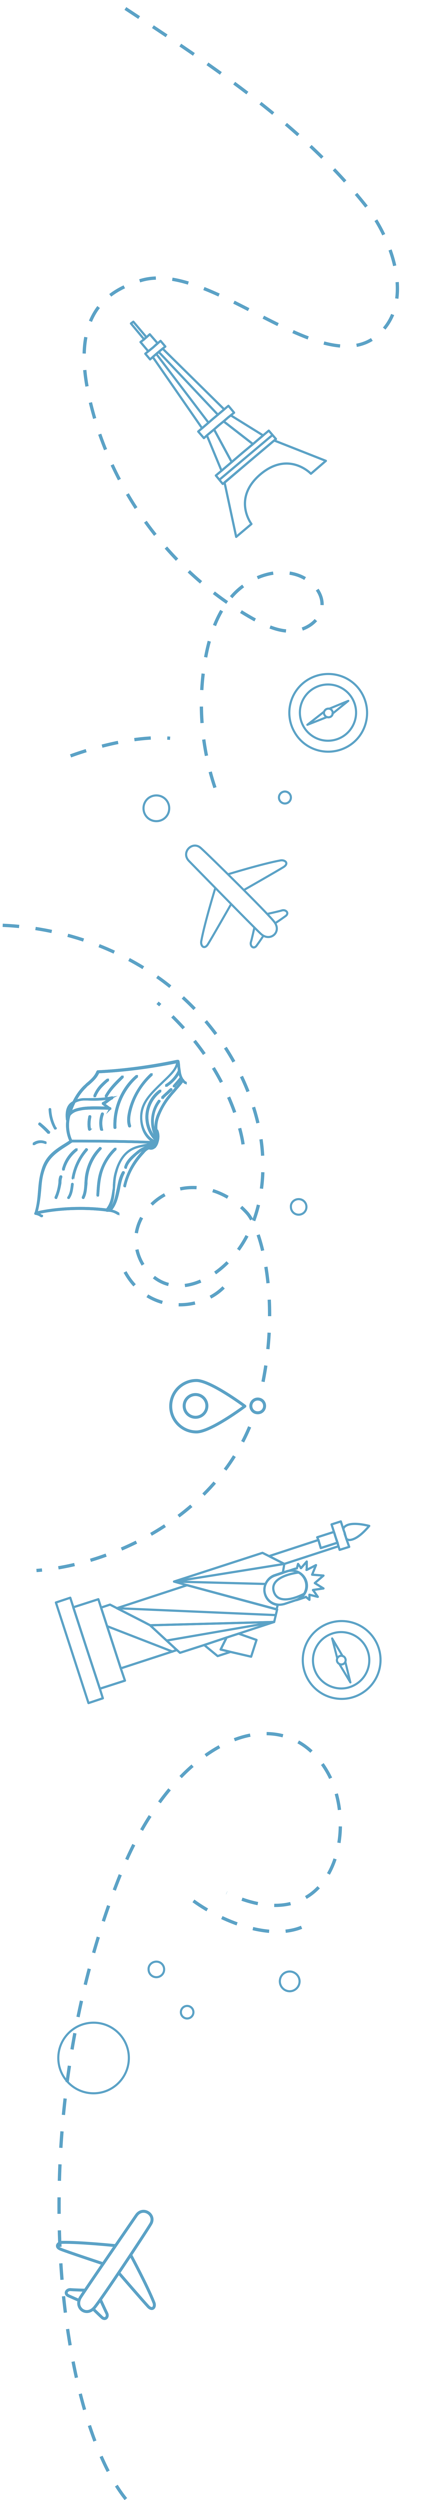 <?xml version="1.0" encoding="utf-8"?>
<svg version="1.1" id="Layer_1" xmlns="http://www.w3.org/2000/svg" xmlns:xlink="http://www.w3.org/1999/xlink" x="0px" y="0px"
	 viewBox="0 0 145.5 835.4" style="enable-background:new 0 0 145.5 835.4;" xml:space="preserve">
<style type="text/css">
	.st0{fill:#002147;}
	.st1{fill:#FFFFFF;}
	.st2{fill:url(#SVGID_1_);}
	.st3{fill:url(#SVGID_00000179623526323645960450000002347076835851248060_);}
	.st4{fill:url(#SVGID_00000178901752579616661640000015149337957446487997_);}
	.st5{fill:url(#SVGID_00000038370939758808448590000017622691726722004398_);}
	.st6{fill:url(#SVGID_00000016773958280828134570000005314897375375553975_);}
	.st7{fill:url(#SVGID_00000093165552617762254040000017812467793680682371_);}
	.st8{fill:url(#SVGID_00000175322505914789272390000011215328318917192583_);}
	.st9{fill:url(#SVGID_00000018206853153087921030000001124783366685641090_);}
	.st10{fill:url(#SVGID_00000096779470738903810250000018265860724011560379_);}
	.st11{fill:url(#SVGID_00000026878219085229547500000009950024558366154171_);}
	.st12{fill:url(#SVGID_00000083046971023723911820000002317188831002907059_);}
	.st13{fill:url(#SVGID_00000085248666851913709450000013830866010869457024_);}
	.st14{fill:url(#SVGID_00000142149983113728338580000010749292485711172522_);}
	.st15{fill:url(#SVGID_00000089553988416680966250000016872089295901678238_);}
	.st16{fill:url(#SVGID_00000129889030445860825540000005473606021799916445_);}
	.st17{fill:url(#SVGID_00000021103370414960328710000017127732335275020161_);}
	.st18{fill:url(#SVGID_00000147912100286665899350000005019279968927267986_);}
	.st19{fill:url(#SVGID_00000031910514895891308990000014248277979324551862_);}
	.st20{fill:url(#SVGID_00000136391919502721261610000008046554616070092930_);}
	.st21{fill:url(#SVGID_00000049904286779345484480000010674247614371167888_);}
	.st22{fill:url(#SVGID_00000073700468424766987710000017687569086530487177_);}
	.st23{fill:url(#SVGID_00000140695480981196907350000001084259983181196942_);}
	.st24{fill:url(#SVGID_00000114780823751358250990000014979444399975505032_);}
	.st25{fill:url(#SVGID_00000156562353488894628900000007237781250069046955_);}
	.st26{fill:url(#SVGID_00000143591860447189583230000008860181556748160947_);}
	.st27{fill:url(#SVGID_00000169516071497553151840000017716830799078944956_);}
	.st28{fill:url(#SVGID_00000081615975403731916300000007994200877170464922_);}
	.st29{fill:url(#SVGID_00000059298233787381357290000001333854877168927374_);}
	.st30{fill:url(#SVGID_00000105410972317763866680000008589909835960014742_);}
	.st31{fill:url(#SVGID_00000088106499406403575960000006832889032561061558_);}
	.st32{fill:url(#SVGID_00000126294572715373910680000006845261686551565715_);}
	.st33{fill:url(#SVGID_00000146457117869517375110000008122455406969578157_);}
	.st34{fill:url(#SVGID_00000003064644262357375490000005146605317335671687_);}
	.st35{fill:url(#SVGID_00000025410673155210912390000000099108929004299654_);}
	.st36{fill:url(#SVGID_00000013194717073669725140000007351759014897309118_);}
	.st37{fill:url(#SVGID_00000004512703874976280970000010266029356845642893_);}
	.st38{fill:url(#SVGID_00000113345111225790322990000000985914844654414229_);}
	.st39{fill:url(#SVGID_00000125568761993175255240000015720868454740801199_);}
	.st40{fill:url(#SVGID_00000157993386240897772500000016090263171374591399_);}
	.st41{fill:url(#SVGID_00000119797313184134847170000006680162192749508765_);}
	.st42{fill:url(#SVGID_00000031904716358975128000000004588140951606740149_);}
	.st43{fill:url(#SVGID_00000025412485675914523760000010729284905875120549_);}
	.st44{fill:url(#SVGID_00000004536110729727684550000006639872141051962249_);}
	.st45{fill:url(#SVGID_00000064326711687247163660000003334723386713044146_);}
	.st46{fill:url(#SVGID_00000089561229839662287610000013610538871680359296_);}
	.st47{fill:url(#SVGID_00000157275375422832024680000007694189897982142342_);}
	.st48{fill:url(#SVGID_00000013162353859440159430000012489843890412900272_);}
	.st49{fill:url(#SVGID_00000067235011246287021500000011082214281921975734_);}
	.st50{fill:url(#SVGID_00000141416749411282467880000017716207512424120460_);}
	.st51{fill:url(#SVGID_00000099635907889289267410000013079249971839279285_);}
	.st52{fill:url(#SVGID_00000121277023415486328570000010663245319621194658_);}
	.st53{fill:url(#SVGID_00000080184821010151256480000017052132703828195457_);}
	.st54{fill:url(#SVGID_00000168795295132652556760000009052148965733066175_);}
	.st55{fill:url(#SVGID_00000007386599462942490540000013836452652964346544_);}
	.st56{fill:url(#SVGID_00000176041694523513366650000013978971973407529095_);}
	.st57{fill:url(#SVGID_00000054252220092734603010000002343311813261685650_);}
	.st58{fill:url(#SVGID_00000054975022663331840500000011976302504821459899_);}
	.st59{fill:#01356F;}
	.st60{fill:none;stroke:#5BA2C6;stroke-width:1.103;stroke-miterlimit:10;stroke-dasharray:5.517;}
	.st61{fill:none;stroke:#5BA2C6;stroke-width:0.708;stroke-miterlimit:10;}
	.st62{fill:none;stroke:#5BA2C6;stroke-width:0.992;stroke-miterlimit:10;}
	.st63{fill:none;stroke:#5BA2C6;stroke-width:0.708;stroke-linecap:round;stroke-linejoin:round;stroke-miterlimit:10;}
	.st64{fill:none;stroke:#5BA2C6;stroke-linecap:round;stroke-linejoin:round;stroke-miterlimit:10;}
	.st65{fill:none;stroke:#5BA2C6;stroke-miterlimit:10;}
	.st66{fill:none;stroke:#5BA2C6;stroke-width:0.75;stroke-linecap:round;stroke-linejoin:round;stroke-miterlimit:10;}
</style>
<g>
	<path class="st60" d="M83.5,476.8c-13,30.9-46.7,46.2-71.3,48"/>
	<path class="st60" d="M0.9,309.2c19.2,0.8,38.2,7.2,53.6,18.6c15.4,11.5,27,28.2,31.6,46.8c4.5,18,1.1,39.7-13.9,50.6
		c-4.5,3.2-10.1,5.4-15.5,4.1c-7.5-1.7-12.5-10.2-11-17.8c1.5-7.6,8.5-13.5,16.2-14.5c7.7-1,15.5,2.5,20.7,8.3
		c5,5.5,11,29.1,5.2,57.3"/>
	<path class="st60" d="M71.9,263.2c-4.5-13.4-5.7-27.9-3.4-41.9c1.3-8.1,3.9-16.3,9.3-22.3c5.5-6.1,14.5-9.5,22.1-6.7
		c4.6,1.7,8.6,6.2,7.7,11c-0.8,4.5-5.6,7.5-10.2,7.6c-4.6,0.1-8.9-2-12.9-4.2c-28.1-15.9-48.7-44.4-55.1-76c-2-10-2.3-21.4,4.4-29.1
		c3.4-4,8.4-6.4,13.4-7.9c23.2-6.9,60.3,33.9,78.9,18.5c13-10.8,4.9-32.4-3.4-43c-22.5-28.5-54-48.7-84.3-68.7"/>
	<path class="st60" d="M42.1,835.1c-23.3-29-35-126.8-1.6-209.3c18.9-46.7,54.8-58.9,69.1-33.5c10.7,18.9,1.8,57.1-33.8,40.2"/>
	<g>
		<path class="st61" d="M63.2,287.7c0,0,21.7,22.2,24.1,24.4c3.1,2.8,7.1-0.7,4.4-4.1c-2.5-3.2-21.7-22.1-24.5-24.6
			C64.4,280.8,60.4,284.8,63.2,287.7z"/>
		<path class="st61" d="M77.2,302.3c0,0-6.5,11.4-7.7,13.3c-1.2,1.8-2.4,0.5-2.2-1c1.1-6.1,4.7-17.8,4.7-17.8"/>
		<path class="st61" d="M81.6,297.4c0,0,11.4-6.5,13.3-7.7c1.8-1.2,0.5-2.4-1-2.2c-6.1,1.1-17.8,4.7-17.8,4.7"/>
		<path class="st61" d="M85.1,309.9c0,0-0.9,4.1-1.2,5c-0.3,1.3,1,2.5,2,1c1.3-1.8,2.2-3.2,2.2-3.2"/>
		<path class="st61" d="M89.4,305.4c0,0,4.1-0.9,5-1.2c1.3-0.3,2.5,1,1,2c-1.8,1.3-3.2,2.2-3.2,2.2"/>
	</g>
	<g>
		<path class="st62" d="M45.6,740.3c0,0-17,24.7-18.7,27.4c-2.1,3.5,2,6.6,4.7,3.4c2.5-3,16.9-24.7,18.8-27.9
			C52.3,740.1,47.8,737.1,45.6,740.3z"/>
		<path class="st62" d="M34.3,756.4c0,0-12.1-4-14-4.8c-2-0.8-0.9-2.2,0.5-2.3c6-0.1,17.8,1.1,17.8,1.1"/>
		<path class="st62" d="M39.8,759.6c0,0,8.3,9.6,9.8,11.2c1.5,1.5,2.4,0,1.9-1.3c-2.2-5.6-7.8-16-7.8-16"/>
		<path class="st62" d="M28.6,765.3c0,0-4-0.1-5-0.2c-1.3-0.1-2.2,1.4-0.6,2.1c2,0.9,3.4,1.5,3.4,1.5"/>
		<path class="st62" d="M33.6,768.5c0,0,1.7,3.7,2.1,4.5c0.6,1.2-0.5,2.5-1.7,1.3c-1.6-1.5-2.7-2.6-2.7-2.6"/>
	</g>
	<g>
		<path class="st63" d="M103.2,227c6.2-3.6,14.2-1.6,17.8,4.6c3.6,6.2,1.6,14.2-4.6,17.8c-6.2,3.6-14.2,1.6-17.8-4.6
			C94.9,238.6,97,230.6,103.2,227z"/>
		
			<ellipse transform="matrix(0.531 -0.847 0.847 0.531 -150.356 204.641)" class="st63" cx="109.8" cy="238.2" rx="9.4" ry="9.4"/>
		<path class="st63" d="M109.1,237c0.7-0.4,1.6-0.2,2,0.5c0.4,0.7,0.2,1.6-0.5,2s-1.6,0.2-2-0.5C108.1,238.3,108.4,237.4,109.1,237z
			"/>
		<polyline class="st63" points="108.3,237.9 102.8,242.2 109.4,239.6 		"/>
		<polyline class="st63" points="110.2,236.8 116.5,234.2 111.2,238.5 		"/>
	</g>
	<g>
		
			<ellipse transform="matrix(0.219 -0.976 0.976 0.219 -452.12 544.678)" class="st63" cx="114.2" cy="554.7" rx="13" ry="13"/>
		<path class="st63" d="M105.4,558.4c-2-4.8,0.3-10.3,5.1-12.3c4.8-2,10.3,0.3,12.3,5.1c2,4.8-0.3,10.3-5.1,12.3
			C113,565.5,107.4,563.2,105.4,558.4z"/>
		<path class="st63" d="M112.8,555.3c-0.3-0.7,0-1.6,0.8-1.9c0.7-0.3,1.6,0,1.9,0.8c0.3,0.7,0,1.6-0.8,1.9
			C114,556.4,113.1,556,112.8,555.3z"/>
		<polyline class="st63" points="113.6,556.2 117.2,562.2 115.5,555.3 		"/>
		<polyline class="st63" points="112.8,554.1 111.1,547.5 114.6,553.4 		"/>
	</g>
	<g>
		<g>
			<path class="st64" d="M65.7,461.3c4.7,0,16.2,8.6,16.2,8.6s-11.4,8.6-16.2,8.6c-4.7,0-8.6-3.8-8.6-8.6S61,461.3,65.7,461.3z"/>
			<path class="st64" d="M65.4,466c2.1,0,3.8,1.7,3.8,3.8s-1.7,3.8-3.8,3.8c-2.1,0-3.8-1.7-3.8-3.8S63.3,466,65.4,466z"/>
		</g>
		<path class="st65" d="M86.2,467.5c1.3,0,2.3,1,2.3,2.3c0,1.3-1,2.3-2.3,2.3s-2.3-1-2.3-2.3C83.9,468.6,84.9,467.5,86.2,467.5z"/>
	</g>
	<path class="st60" d="M81.3,382.4c0,0-3-25.5-28.6-47.3"/>
	<path class="st60" d="M74.8,430.2c-8.5,8.5-26.4,8.7-33.6-6.4"/>
	<path class="st60" d="M23.6,252.6c0,0,18.8-7.2,33.3-5.9"/>
	<path class="st60" d="M64.7,635.2c10,7.3,28.1,14.5,39.1,7.3"/>
	<g>
		<path class="st61" d="M95.3,264.5c1.1,0,2,0.9,2,2s-0.9,2-2,2c-1.1,0-2-0.9-2-2S94.2,264.5,95.3,264.5z"/>
		<path class="st61" d="M52.3,265.8c2.4,0,4.3,1.9,4.3,4.3c0,2.4-1.9,4.3-4.3,4.3c-2.4,0-4.3-1.9-4.3-4.3
			C48,267.7,49.9,265.8,52.3,265.8z"/>
		<path class="st61" d="M52.3,655.5c1.5,0,2.6,1.2,2.6,2.6c0,1.5-1.2,2.6-2.6,2.6c-1.5,0-2.6-1.2-2.6-2.6
			C49.6,656.7,50.8,655.5,52.3,655.5z"/>
		<circle class="st61" cx="31.3" cy="687.7" r="11.8"/>
		<circle class="st61" cx="62.6" cy="672.4" r="2.1"/>
		<path class="st61" d="M96.9,658.8c1.8,0,3.3,1.5,3.3,3.3c0,1.8-1.5,3.3-3.3,3.3c-1.8,0-3.3-1.5-3.3-3.3
			C93.6,660.2,95.1,658.8,96.9,658.8z"/>
		<path class="st61" d="M99.9,400.7c1.5,0,2.6,1.2,2.6,2.6c0,1.5-1.2,2.6-2.6,2.6c-1.5,0-2.6-1.2-2.6-2.6
			C97.2,401.9,98.4,400.7,99.9,400.7z"/>
	</g>
	<g>
		<g>
			<g>
				<path class="st66" d="M103.5,532.9L103.5,532.9L103.5,532.9C103.5,532.9,103.5,532.9,103.5,532.9z"/>
				<path class="st66" d="M100.6,524L100.6,524L100.6,524C100.6,524,100.6,524,100.6,524z"/>
				<polygon class="st66" points="104.7,531.4 104.7,531.4 104.7,531.4 				"/>
				<polygon class="st66" points="115.3,512.3 115.4,512.7 115.3,512.5 				"/>
				<polygon class="st66" points="102.5,524.6 102.5,524.6 102.5,524.6 				"/>
				<path class="st66" d="M115.3,512.5l0,0.1l0.5,1.4c0.1,0.4,0.6,0.6,1.2,0.6c1.2-0.1,3.3-0.9,6.5-4.7l0,0c0,0,0,0,0,0c0,0,0,0,0,0
					l0,0c-4.9-1.2-7.1-0.6-8,0.1c-0.5,0.3-0.7,0.8-0.6,1.2l0.4,1.1L115.3,512.5z"/>
				<polygon class="st66" points="33.8,537.2 33.8,537.2 32.9,534.4 24.5,537.1 29,550.9 33.4,564.3 41.8,561.6 40.4,557.5 
					40.4,557.5 				"/>
				<polygon class="st66" points="23.5,533.9 18.7,535.5 29.6,569.1 34.4,567.5 33.4,564.3 29,550.9 				"/>
				<polygon class="st66" points="48.3,542.1 36.8,536.2 33.8,537.2 33.8,537.2 40.4,557.5 40.4,557.5 59.1,551.4 58.1,550.4 
					50.2,543.1 				"/>
				<polygon class="st66" points="91.7,542 92.7,537.8 62.6,529.7 39.1,537.4 48.3,542.1 50.2,543.1 				"/>
				<path class="st66" d="M92.9,536.3c-1.9-0.2-3.6-1.5-4.2-3.4c-0.9-2.7,0.6-5.5,3.2-6.4l2.7-0.9l0.5-3L90,520l0,0l-2.2-1.1
					l-29.6,9.6l4.3,1.2l30,8.1L92.9,536.3z"/>
				<polygon class="st66" points="75.8,547.2 79.8,545.9 79.8,545.9 91.7,542 50.2,543.1 58.1,550.4 60.2,552.3 68.3,549.7 
					68.3,549.7 				"/>
				<polygon class="st66" points="112,512.8 112,512.8 112.1,513.2 				"/>
				<polygon class="st66" points="95.1,522.6 113.2,516.7 112.9,515.5 107.3,517.3 106.5,514.6 90,520 90,520 				"/>
				<polygon class="st66" points="110.9,509.4 113.6,517.9 116.8,516.9 115.8,514.1 115.4,512.7 115.3,512.3 114.9,511.2 114,508.4 
									"/>
				<polygon class="st66" points="112.9,515.5 112.9,515.5 112.1,513.2 112,512.8 111.7,511.9 106.1,513.7 106.5,514.6 107.3,517.3 
									"/>
				<polygon class="st66" points="75.8,547.2 68.3,549.7 68.3,549.7 72.8,553.4 77.1,552 73.8,551.2 				"/>
				<polygon class="st66" points="85.8,548 79.8,545.9 79.8,545.9 75.8,547.2 73.8,551.2 77.1,552 84,553.6 				"/>
				<path class="st66" d="M88.7,532.8c0.6,1.9,2.3,3.2,4.2,3.4c0.7,0.1,1.4,0,2.2-0.2l3.9-1.3l0,0c2.7-0.9,4.1-3.7,3.2-6.4
					c-0.9-2.7-3.7-4.1-6.4-3.2l-1.2,0.4l-0.1,0l-2.7,0.9C89.3,527.3,87.8,530.2,88.7,532.8z"/>
			</g>
			<path class="st66" d="M102.3,533.6l1.2,1l0-1.7l0,0l2.8,0.7l-1.6-2.3l0,0c0,0,0,0,0,0l0,0l3.5-0.5l-2.9-1.8l2.9-2.5l-3.8-0.3
				l1.3-3.2l-3.1,1.6l0,0c0,0,0,0,0,0l0,0l0-2.8l-1.9,2.2l0,0c0,0,0,0,0,0l0,0l-1-1.4l-0.4,1.5c-0.2,0-0.4,0.1-0.6,0.1l-3.9,1.3l0,0
				l1.2-0.4c2.7-0.9,5.5,0.6,6.4,3.2c0.9,2.7-0.6,5.5-3.2,6.4l2.7-0.9C102,533.8,102.1,533.7,102.3,533.6z M105.3,529L105.3,529
				L105.3,529L105.3,529z"/>
			<path class="st66" d="M99.7,525.5c0,0-9.8,1.1-8.1,6.4c1.7,5.3,10.1,0.7,10.1,0.7"/>
		</g>
		<line class="st66" x1="57.7" y1="551.9" x2="35.8" y2="543.4"/>
		<line class="st66" x1="92.2" y1="539.7" x2="39.1" y2="537.4"/>
		<line class="st66" x1="91.7" y1="542" x2="55.8" y2="548.2"/>
		<polyline class="st66" points="88.8,529.3 58.3,528.5 95.1,522.6 		"/>
	</g>
	<g>
		<g>
			<path class="st61" d="M52.5,381.2c0,0-0.1,0-0.2,0c-2.3-2.2-3.5-5.4-3.3-8.6c0.2-3.2,1.8-6.2,4.4-8.1c0.1,0,0.1,0,0.2,0
				c0,0.1,0,0.1,0,0.2c-2.5,1.9-4.1,4.8-4.3,7.9c-0.2,3.1,1,6.2,3.2,8.4C52.6,381,52.6,381.1,52.5,381.2
				C52.5,381.2,52.5,381.2,52.5,381.2z"/>
		</g>
		<g>
			<path class="st61" d="M56.2,362.5c-0.1,0.1-0.3,0.2-0.4,0.3c-0.1,0-0.1,0-0.2,0c0-0.1,0-0.1,0-0.2c1.8-1.1,3.3-2.8,4.2-4.7
				c0-0.1,0.1-0.1,0.2-0.1c0.1,0,0.1,0.1,0.1,0.2C59.2,359.8,57.8,361.4,56.2,362.5z"/>
		</g>
		<g>
			<path class="st61" d="M52.7,380.5C52.7,380.5,52.7,380.5,52.7,380.5c-0.1,0-0.1,0-0.2,0c-2.4-3.8-2.1-9,0.6-12.6
				c0-0.1,0.1-0.1,0.2,0c0.1,0,0.1,0.1,0,0.2c-2.7,3.5-2.9,8.6-0.6,12.3C52.7,380.4,52.7,380.5,52.7,380.5z"/>
		</g>
		<g>
			<path class="st61" d="M58.4,363c0,0-0.1,0-0.2,0c-0.1,0-0.1-0.1,0-0.2c0.7-0.8,1.5-1.7,2.2-2.6c0-0.1,0.1-0.1,0.2,0
				c0.1,0,0.1,0.1,0,0.2C59.9,361.2,59.2,362.1,58.4,363C58.4,362.9,58.4,362.9,58.4,363z"/>
		</g>
		<g>
			<path class="st61" d="M52.8,379.8C52.8,379.8,52.8,379.8,52.8,379.8c-0.1,0-0.2,0-0.2-0.1c-0.9-2-0.8-4.6,0.2-7.1
				c1-2.3,2.3-4.6,3.8-6.4c0.6-0.7,1.2-1.4,1.7-2c0.9-0.9,1.7-1.9,2.7-3.3c0-0.1,0.1-0.1,0.2,0c0.1,0,0.1,0.1,0,0.2
				c-1,1.4-1.9,2.3-2.7,3.3c-0.5,0.6-1.1,1.2-1.7,2c-1.5,1.8-2.8,4-3.7,6.3c-1,2.4-1.1,5-0.2,6.9C52.9,379.7,52.9,379.8,52.8,379.8z
				"/>
		</g>
		<g>
			<path class="st61" d="M54.5,366.8c-0.1,0-0.1,0-0.2,0c0-0.1,0-0.1,0-0.2c0.5-0.5,1-0.9,1.4-1.3c0.5-0.4,0.9-0.9,1.4-1.3
				c0.1-0.1,0.1,0,0.2,0s0,0.1,0,0.2c-0.5,0.5-1,0.9-1.4,1.3C55.5,365.8,55,366.3,54.5,366.8C54.5,366.7,54.5,366.7,54.5,366.8z"/>
		</g>
		<g>
			<path class="st61" d="M42.1,390.2c0,0-0.1,0-0.1,0c-0.1,0-0.1-0.1-0.1-0.2c0.5-1.8,1.9-3.2,3.6-4.6c0.7-0.6,1.3-1.1,2.1-1.5
				c1.3-0.7,2.7-1,4.1-1.2c0.1,0,0.1,0,0.1,0.1c0,0.1,0,0.1-0.1,0.1c-1.4,0.2-2.8,0.5-4,1.2c-0.8,0.4-1.4,1-2.1,1.5
				C44,387.1,42.6,388.4,42.1,390.2C42.1,390.2,42.1,390.2,42.1,390.2z"/>
		</g>
		<g>
			<path class="st61" d="M37,404.4c0,0-0.1,0-0.2,0c-0.1,0-0.1-0.1,0-0.2c1.4-1.6,2-3.8,2.4-6c0.1-0.3,0.1-0.6,0.2-0.9
				c0.4-1.9,0.7-3.8,1.7-5.5c0-0.1,0.1-0.1,0.2-0.1c0.1,0,0.1,0.1,0.1,0.2c-0.9,1.7-1.3,3.6-1.6,5.4c-0.1,0.3-0.1,0.6-0.2,0.9
				C39.1,400.5,38.5,402.7,37,404.4C37.1,404.4,37.1,404.4,37,404.4z"/>
		</g>
		<g>
			<path class="st61" d="M41.8,396.4c0,0-0.1,0-0.1,0c-0.1,0-0.1-0.1-0.1-0.2c0.9-4,3-7.9,6.1-11.3c0.4-0.4,0.8-0.9,1.4-1.2
				c0.6-0.4,1.3-0.5,1.9-0.3c0.1,0,0.1,0.1,0.1,0.2c0,0.1-0.1,0.1-0.2,0.1c-0.5-0.1-1.1-0.1-1.7,0.3c-0.5,0.3-0.9,0.7-1.3,1.2
				C44.8,388.5,42.7,392.3,41.8,396.4C41.8,396.4,41.8,396.4,41.8,396.4z"/>
		</g>
		<g>
			<path class="st61" d="M51.5,383.5c-0.4,0.3-0.9,0.4-1.4,0.3c-0.1,0-0.1-0.1-0.1-0.2c0-0.1,0.1-0.1,0.2-0.1c0.4,0.1,1,0,1.4-0.4
				c0.4-0.4,0.6-0.9,0.7-1.4c0.3-1,0.6-2.5,0-3.8c0-0.1,0-0.1,0.1-0.2c0.1,0,0.1,0,0.2,0.1c0.6,1.4,0.4,3,0,4
				c-0.1,0.5-0.4,1-0.8,1.5C51.7,383.4,51.6,383.4,51.5,383.5z"/>
		</g>
		<g>
			<path class="st61" d="M35.8,404.5C35.8,404.5,35.8,404.5,35.8,404.5c-7.9-1-16.9-0.6-23.8,1c0,0-0.1,0-0.1,0c0,0,0-0.1,0-0.1
				c0.9-3.1,1-5.4,1.2-7.7c0.2-2.4,0.4-4.7,1.4-7.6c1.4-3.9,4.3-5.8,7.7-7.9c0.5-0.3,0.9-0.6,1.4-0.9c-1.2-2.5-1.5-5.6-0.8-8.3
				c1.2-4.3,3.1-7.7,5.5-10c0.4-0.3,0.7-0.7,1.1-1c1.3-1.1,2.5-2.2,3.2-3.9c0,0,0.1-0.1,0.1-0.1c8.5-0.4,17.4-1.6,26.6-3.5
				c0,0,0.1,0,0.1,0c0,0,0,0.1,0,0.1c-0.1,2.2-1.7,3.8-3.4,5.5l-2.8,2.7c-1.9,1.9-4.1,4-5.2,6.6c-1,2.3-1,5-0.2,7.4
				c0.8,2.3,2.4,4.1,4.4,4.8c0.1,0,0.1,0.1,0.1,0.1c0,0.1,0,0.1-0.1,0.1c-1.1,0.4-2.3,0.6-3.5,0.9c-1.6,0.3-3.3,0.6-4.7,1.4
				c-2.4,1.3-4.2,3.9-5.1,7.4c-0.6,2-0.6,3.3-0.7,4.4c0,0.5-0.1,1.1-0.1,1.6c0,0.2-0.1,0.4-0.1,0.6C37.9,400,37.6,402.5,35.8,404.5
				C35.8,404.5,35.8,404.5,35.8,404.5z M12.2,405.2c6.8-1.6,15.8-2,23.5-1c1.6-1.9,1.9-4.2,2.2-6.1c0-0.2,0.1-0.4,0.1-0.6
				c0.1-0.5,0.1-1,0.1-1.6c0.1-1.1,0.1-2.4,0.7-4.4c1-3.5,2.8-6.2,5.3-7.5c1.5-0.8,3.2-1.1,4.8-1.4c1-0.2,2.1-0.4,3.1-0.7
				c-1.9-0.8-3.5-2.6-4.2-4.8c-0.8-2.4-0.8-5.2,0.2-7.6c1.1-2.7,3.3-4.8,5.2-6.7l2.8-2.7c1.6-1.6,3.1-3.2,3.3-5.2
				c-9.1,1.9-18,3-26.4,3.4c-0.7,1.7-2,2.8-3.2,3.9c-0.4,0.3-0.8,0.6-1.1,1c-2.4,2.3-4.3,5.6-5.5,9.9c-0.7,2.7-0.4,5.7,0.8,8.2
				c0,0.1,0,0.1,0,0.2c-0.5,0.3-1,0.7-1.5,1c-3.3,2.1-6.2,4-7.6,7.8c-1.1,2.9-1.2,5.2-1.4,7.6C13.2,399.9,13,402.1,12.2,405.2z"/>
		</g>
		<g>
			<path class="st61" d="M14,406.4c0,0-0.1,0-0.2,0c-0.5-0.4-1.2-0.7-1.9-0.8c-0.1,0-0.1-0.1-0.1-0.1c0-0.1,0.1-0.1,0.1-0.1
				c0.7,0.1,1.4,0.4,2,0.9C14.1,406.2,14.1,406.3,14,406.4C14.1,406.3,14.1,406.3,14,406.4z"/>
		</g>
		<g>
			<path class="st61" d="M39.5,405.6c0,0-0.1,0-0.1,0c-1.1-0.7-2.3-1.1-3.6-1c-0.1,0-0.1-0.1-0.1-0.1c0-0.1,0.1-0.1,0.1-0.1
				c1.3,0,2.7,0.3,3.8,1.1C39.6,405.4,39.6,405.5,39.5,405.6C39.5,405.5,39.5,405.5,39.5,405.6z"/>
		</g>
		<g>
			<path class="st61" d="M62.1,361.9c0,0-0.1,0-0.1,0c-1.2-0.8-1.8-2.3-2-3.3c-0.2-0.7-0.2-1.4-0.3-2.1c-0.1-0.6-0.1-1.2-0.2-1.8
				c0-0.1,0-0.1,0.1-0.1c0.1,0,0.1,0,0.1,0.1c0.1,0.6,0.2,1.2,0.2,1.8c0.1,0.7,0.2,1.4,0.3,2.1c0.2,1,0.7,2.4,1.9,3.2
				C62.1,361.7,62.2,361.8,62.1,361.9C62.1,361.9,62.1,361.9,62.1,361.9z"/>
		</g>
		<g>
			<path class="st61" d="M52.2,381.9C52.2,381.9,52.1,381.9,52.2,381.9c-9-0.4-17.9-0.5-28.4-0.5c-0.1,0-0.1-0.1-0.1-0.1
				c0-0.1,0.1-0.1,0.1-0.1c10.5,0,19.4,0.1,28.4,0.5C52.2,381.6,52.3,381.7,52.2,381.9C52.2,381.8,52.2,381.8,52.2,381.9z"/>
		</g>
		<g>
			<path class="st61" d="M43.4,376.4C43.4,376.4,43.4,376.4,43.4,376.4c-0.1,0-0.2,0-0.2-0.1c-0.6-1.8-0.2-3.8,0.1-5.1
				c1.1-4.6,3.7-8.9,7.2-12.2c0.1,0,0.1,0,0.2,0c0,0.1,0,0.1,0,0.2c-3.5,3.2-6,7.4-7.1,12c-0.3,1.3-0.7,3.2-0.1,5
				C43.5,376.3,43.5,376.4,43.4,376.4z"/>
		</g>
		<g>
			<path class="st61" d="M38.5,376.9C38.5,376.9,38.5,376.9,38.5,376.9c-0.1,0-0.2,0-0.2-0.1c-0.3-6.4,2.4-13,7.3-17.2
				c0,0,0.1,0,0.2,0c0,0.1,0,0.1,0,0.2c-4.8,4.2-7.5,10.7-7.2,17C38.6,376.9,38.5,376.9,38.5,376.9z"/>
		</g>
		<g>
			<path class="st61" d="M34,377.5C34,377.5,34,377.5,34,377.5c-0.1,0-0.2,0-0.2-0.1c-0.4-1.7-0.3-3.6,0.3-5.2
				c0-0.1,0.1-0.1,0.2-0.1c0.1,0,0.1,0.1,0.1,0.2c-0.6,1.6-0.7,3.4-0.3,5.1C34,377.4,34,377.5,34,377.5z"/>
		</g>
		<g>
			<path class="st61" d="M35.6,366.4c0,0-0.1,0-0.1,0c-0.1,0-0.1-0.1-0.1-0.2c1.4-2.5,3.4-4.5,5.4-6.4c0-0.1,0.1,0,0.2,0
				c0,0.1,0,0.1,0,0.2C39.1,361.9,37,363.9,35.6,366.4C35.7,366.4,35.7,366.4,35.6,366.4z"/>
		</g>
		<g>
			<path class="st61" d="M30,377.5C29.9,377.6,29.9,377.6,30,377.5c-0.1,0-0.2,0-0.2-0.1c-0.3-1.4-0.2-2.9,0.1-4.3
				c0-0.1,0.1-0.1,0.2-0.1c0.1,0,0.1,0.1,0.1,0.2c-0.3,1.4-0.4,2.8-0.1,4.2C30,377.5,30,377.5,30,377.5z"/>
		</g>
		<g>
			<path class="st61" d="M31.8,366.3c0,0-0.1,0-0.1,0c-0.1,0-0.1-0.1-0.1-0.2c1-2.3,2.1-3.4,3.8-4.9l0.5-0.4c0,0,0.1,0,0.2,0
				c0,0.1,0,0.1,0,0.2l-0.5,0.4C33.9,363,32.8,364,31.8,366.3C31.9,366.3,31.8,366.3,31.8,366.3z"/>
		</g>
		<g>
			<path class="st61" d="M32.8,399.5C32.8,399.5,32.8,399.5,32.8,399.5c-0.1,0-0.2,0-0.2-0.1c0.1-2.1,0.2-4.3,0.7-6.5
				c0.8-3.4,2.6-6.6,5.1-9c0,0,0.1,0,0.2,0c0,0.1,0,0.1,0,0.2c-2.5,2.4-4.3,5.5-5,8.8C33.1,395,33,397.2,32.8,399.5
				C32.9,399.4,32.9,399.4,32.8,399.5z"/>
		</g>
		<g>
			<path class="st61" d="M27.9,400.3c0,0-0.1,0-0.1,0c-0.1,0-0.1-0.1-0.1-0.2c0.7-1.4,0.8-3,0.9-4.6c0-0.6,0.1-1.1,0.1-1.7
				c0.4-3.8,2-7.4,4.7-10.1c0-0.1,0.1-0.1,0.2,0c0.1,0,0.1,0.1,0,0.2c-2.6,2.7-4.2,6.2-4.6,10c-0.1,0.6-0.1,1.1-0.1,1.7
				C28.7,397.2,28.7,398.8,27.9,400.3C27.9,400.3,27.9,400.3,27.9,400.3z"/>
		</g>
		<g>
			<path class="st61" d="M23,400.3c0,0-0.1,0-0.1,0c-0.1,0-0.1-0.1,0-0.2c0.8-1.2,1-2.7,1.2-4.4c0-0.1,0.1-0.1,0.1-0.1
				c0.1,0,0.1,0.1,0.1,0.1C24.1,397.5,23.9,399,23,400.3C23,400.3,23,400.3,23,400.3z"/>
		</g>
		<g>
			<path class="st61" d="M24.5,393.8C24.4,393.8,24.4,393.8,24.5,393.8c-0.2,0-0.2-0.1-0.2-0.1c0.6-3.6,2.2-6.9,4.5-9.6
				c0-0.1,0.1-0.1,0.2,0c0.1,0,0.1,0.1,0,0.2C26.7,386.9,25.1,390.2,24.5,393.8C24.5,393.7,24.5,393.8,24.5,393.8z"/>
		</g>
		<g>
			<path class="st61" d="M18.8,400.3c0,0-0.1,0-0.1,0c-0.1,0-0.1-0.1-0.1-0.2c0.7-1.5,1.1-3.2,1.3-4.9l0-0.3c0-0.6,0.1-1.2,0.3-1.7
				c0-0.1,0.1-0.1,0.2-0.1c0.1,0,0.1,0.1,0.1,0.2c-0.2,0.5-0.3,1.1-0.3,1.7l0,0.3C19.9,397,19.5,398.7,18.8,400.3
				C18.8,400.3,18.8,400.3,18.8,400.3z"/>
		</g>
		<g>
			<path class="st61" d="M21.3,390.8c0,0-0.1,0-0.1,0c-0.1,0-0.1-0.1-0.1-0.2c0.7-2.6,2.2-4.9,4.3-6.5c0.1,0,0.1,0,0.2,0
				c0,0.1,0,0.1,0,0.2C23.5,386,22,388.2,21.3,390.8C21.4,390.8,21.3,390.8,21.3,390.8z"/>
		</g>
		<g>
			<path class="st61" d="M36.8,370.5C36.8,370.5,36.8,370.5,36.8,370.5c-0.1,0-6.3-0.3-9.2,0.1c-1.1,0.2-2.3,0.4-3.2,1
				c-1,0.6-1.7,1.6-1.8,2.5c0,0.1-0.1,0.1-0.1,0.1c-0.1,0-0.1,0-0.1-0.1c-0.3-2.6,0.2-4.4,1.5-5.4c1.2-0.9,2.8-1.4,4.4-1.4l0.6,0
				c3,0,5.7,0,8.6-0.6c0.1,0,0.1,0,0.1,0.1c0,0.1,0,0.1-0.1,0.2c-0.6,0.3-1,0.6-1.5,1c-0.4,0.3-0.8,0.6-1.3,0.9
				c0.7,0.5,2.1,1.5,2.1,1.5C36.9,370.3,36.9,370.3,36.8,370.5C36.9,370.4,36.8,370.4,36.8,370.5z M24,371.5
				c0.1-0.1,0.2-0.1,0.3-0.2c1-0.6,2.2-0.8,3.3-1c2.5-0.4,7.2-0.2,8.7-0.1c-0.5-0.4-1.5-1-1.9-1.4c0,0,0-0.1,0-0.1
				c0,0,0-0.1,0.1-0.1c0.6-0.3,1-0.6,1.5-1c0.3-0.2,0.5-0.4,0.9-0.6c-2.7,0.5-5.2,0.5-8,0.4l-0.6,0c-1.6,0-3.1,0.5-4.2,1.4
				c-1.3,1-1.5,2.8-1.4,4.4C22.8,372.6,23.3,372,24,371.5z"/>
		</g>
		<g>
			<path class="st61" d="M52.5,381.2c0,0-0.1,0-0.2,0c-2.3-2.2-3.5-5.4-3.3-8.6c0.2-3.2,1.8-6.2,4.4-8.1c0.1,0,0.1,0,0.2,0
				c0,0.1,0,0.1,0,0.2c-2.5,1.9-4.1,4.8-4.3,7.9c-0.2,3.1,1,6.2,3.2,8.4C52.6,381,52.6,381.1,52.5,381.2
				C52.5,381.2,52.5,381.2,52.5,381.2z"/>
		</g>
		<g>
			<path class="st61" d="M56.2,362.5c-0.1,0.1-0.3,0.2-0.4,0.3c-0.1,0-0.1,0-0.2,0c0-0.1,0-0.1,0-0.2c1.8-1.1,3.3-2.8,4.2-4.7
				c0-0.1,0.1-0.1,0.2-0.1c0.1,0,0.1,0.1,0.1,0.2C59.2,359.8,57.8,361.4,56.2,362.5z"/>
		</g>
		<g>
			<path class="st61" d="M58.4,363c0,0-0.1,0-0.2,0c-0.1,0-0.1-0.1,0-0.2c0.7-0.8,1.5-1.7,2.2-2.6c0-0.1,0.1-0.1,0.2,0
				c0.1,0,0.1,0.1,0,0.2C59.9,361.2,59.2,362.1,58.4,363C58.4,362.9,58.4,362.9,58.4,363z"/>
		</g>
		<g>
			<path class="st61" d="M54.5,366.8c-0.1,0-0.1,0-0.2,0c0-0.1,0-0.1,0-0.2c0.5-0.5,1-0.9,1.4-1.3c0.5-0.4,0.9-0.9,1.4-1.3
				c0.1-0.1,0.1,0,0.2,0s0,0.1,0,0.2c-0.5,0.5-1,0.9-1.4,1.3C55.5,365.8,55,366.3,54.5,366.8C54.5,366.7,54.5,366.7,54.5,366.8z"/>
		</g>
		<g>
			<path class="st61" d="M42.1,390.2c0,0-0.1,0-0.1,0c-0.1,0-0.1-0.1-0.1-0.2c0.5-1.8,1.9-3.2,3.6-4.6c0.7-0.6,1.3-1.1,2.1-1.5
				c1.3-0.7,2.7-1,4.1-1.2c0.1,0,0.1,0,0.1,0.1c0,0.1,0,0.1-0.1,0.1c-1.4,0.2-2.8,0.5-4,1.2c-0.8,0.4-1.4,1-2.1,1.5
				C44,387.1,42.6,388.4,42.1,390.2C42.1,390.2,42.1,390.2,42.1,390.2z"/>
		</g>
		<g>
			<path class="st61" d="M37,404.4c0,0-0.1,0-0.2,0c-0.1,0-0.1-0.1,0-0.2c1.4-1.6,2-3.8,2.4-6c0.1-0.3,0.1-0.6,0.2-0.9
				c0.4-1.9,0.7-3.8,1.7-5.5c0-0.1,0.1-0.1,0.2-0.1c0.1,0,0.1,0.1,0.1,0.2c-0.9,1.7-1.3,3.6-1.6,5.4c-0.1,0.3-0.1,0.6-0.2,0.9
				C39.1,400.5,38.5,402.7,37,404.4C37.1,404.4,37.1,404.4,37,404.4z"/>
		</g>
		<g>
			<path class="st61" d="M41.8,396.4c0,0-0.1,0-0.1,0c-0.1,0-0.1-0.1-0.1-0.2c0.9-4,3-7.9,6.1-11.3c0.4-0.4,0.8-0.9,1.4-1.2
				c0.6-0.4,1.3-0.5,1.9-0.3c0.1,0,0.1,0.1,0.1,0.2c0,0.1-0.1,0.1-0.2,0.1c-0.5-0.1-1.1-0.1-1.7,0.3c-0.5,0.3-0.9,0.7-1.3,1.2
				C44.8,388.5,42.7,392.3,41.8,396.4C41.8,396.4,41.8,396.4,41.8,396.4z"/>
		</g>
		<g>
			<path class="st61" d="M51.5,383.5c-0.4,0.3-0.9,0.4-1.4,0.3c-0.1,0-0.1-0.1-0.1-0.2c0-0.1,0.1-0.1,0.2-0.1c0.4,0.1,1,0,1.4-0.4
				c0.4-0.4,0.6-0.9,0.7-1.4c0.3-1,0.6-2.5,0-3.8c0-0.1,0-0.1,0.1-0.2c0.1,0,0.1,0,0.2,0.1c0.6,1.4,0.4,3,0,4
				c-0.1,0.5-0.4,1-0.8,1.5C51.7,383.4,51.6,383.4,51.5,383.5z"/>
		</g>
		<g>
			<path class="st61" d="M35.8,404.5C35.8,404.5,35.8,404.5,35.8,404.5c-7.9-1-16.9-0.6-23.8,1c0,0-0.1,0-0.1,0c0,0,0-0.1,0-0.1
				c0.9-3.1,1-5.4,1.2-7.7c0.2-2.4,0.4-4.7,1.4-7.6c1.4-3.9,4.3-5.8,7.7-7.9c0.5-0.3,0.9-0.6,1.4-0.9c-1.2-2.5-1.5-5.6-0.8-8.3
				c1.2-4.3,3.1-7.7,5.5-10c0.4-0.3,0.7-0.7,1.1-1c1.3-1.1,2.5-2.2,3.2-3.9c0,0,0.1-0.1,0.1-0.1c8.5-0.4,17.4-1.6,26.6-3.5
				c0,0,0.1,0,0.1,0c0,0,0,0.1,0,0.1c-0.1,2.2-1.7,3.8-3.4,5.5l-2.8,2.7c-1.9,1.9-4.1,4-5.2,6.6c-1,2.3-1,5-0.2,7.4
				c0.8,2.3,2.4,4.1,4.4,4.8c0.1,0,0.1,0.1,0.1,0.1c0,0.1,0,0.1-0.1,0.1c-1.1,0.4-2.3,0.6-3.5,0.9c-1.6,0.3-3.3,0.6-4.7,1.4
				c-2.4,1.3-4.2,3.9-5.1,7.4c-0.6,2-0.6,3.3-0.7,4.4c0,0.5-0.1,1.1-0.1,1.6c0,0.2-0.1,0.4-0.1,0.6C37.9,400,37.6,402.5,35.8,404.5
				C35.8,404.5,35.8,404.5,35.8,404.5z M12.2,405.2c6.8-1.6,15.8-2,23.5-1c1.6-1.9,1.9-4.2,2.2-6.1c0-0.2,0.1-0.4,0.1-0.6
				c0.1-0.5,0.1-1,0.1-1.6c0.1-1.1,0.1-2.4,0.7-4.4c1-3.5,2.8-6.2,5.3-7.5c1.5-0.8,3.2-1.1,4.8-1.4c1-0.2,2.1-0.4,3.1-0.7
				c-1.9-0.8-3.5-2.6-4.2-4.8c-0.8-2.4-0.8-5.2,0.2-7.6c1.1-2.7,3.3-4.8,5.2-6.7l2.8-2.7c1.6-1.6,3.1-3.2,3.3-5.2
				c-9.1,1.9-18,3-26.4,3.4c-0.7,1.7-2,2.8-3.2,3.9c-0.4,0.3-0.8,0.6-1.1,1c-2.4,2.3-4.3,5.6-5.5,9.9c-0.7,2.7-0.4,5.7,0.8,8.2
				c0,0.1,0,0.1,0,0.2c-0.5,0.3-1,0.7-1.5,1c-3.3,2.1-6.2,4-7.6,7.8c-1.1,2.9-1.2,5.2-1.4,7.6C13.2,399.9,13,402.1,12.2,405.2z"/>
		</g>
		<g>
			<path class="st61" d="M14,406.4c0,0-0.1,0-0.2,0c-0.5-0.4-1.2-0.7-1.9-0.8c-0.1,0-0.1-0.1-0.1-0.1c0-0.1,0.1-0.1,0.1-0.1
				c0.7,0.1,1.4,0.4,2,0.9C14.1,406.2,14.1,406.3,14,406.4C14.1,406.3,14.1,406.3,14,406.4z"/>
		</g>
		<g>
			<path class="st61" d="M62.1,361.9c0,0-0.1,0-0.1,0c-1.2-0.8-1.8-2.3-2-3.3c-0.2-0.7-0.2-1.4-0.3-2.1c-0.1-0.6-0.1-1.2-0.2-1.8
				c0-0.1,0-0.1,0.1-0.1c0.1,0,0.1,0,0.1,0.1c0.1,0.6,0.2,1.2,0.2,1.8c0.1,0.7,0.2,1.4,0.3,2.1c0.2,1,0.7,2.4,1.9,3.2
				C62.1,361.7,62.2,361.8,62.1,361.9C62.1,361.9,62.1,361.9,62.1,361.9z"/>
		</g>
		<g>
			<path class="st61" d="M52.2,381.9C52.2,381.9,52.1,381.9,52.2,381.9c-9-0.4-17.9-0.5-28.4-0.5c-0.1,0-0.1-0.1-0.1-0.1
				c0-0.1,0.1-0.1,0.1-0.1c10.5,0,19.4,0.1,28.4,0.5C52.2,381.6,52.3,381.7,52.2,381.9C52.2,381.8,52.2,381.8,52.2,381.9z"/>
		</g>
		<g>
			<path class="st61" d="M43.4,376.4C43.4,376.4,43.4,376.4,43.4,376.4c-0.1,0-0.2,0-0.2-0.1c-0.6-1.8-0.2-3.8,0.1-5.1
				c1.1-4.6,3.7-8.9,7.2-12.2c0.1,0,0.1,0,0.2,0c0,0.1,0,0.1,0,0.2c-3.5,3.2-6,7.4-7.1,12c-0.3,1.3-0.7,3.2-0.1,5
				C43.5,376.3,43.5,376.4,43.4,376.4z"/>
		</g>
		<g>
			<path class="st61" d="M38.5,376.9C38.5,376.9,38.5,376.9,38.5,376.9c-0.1,0-0.2,0-0.2-0.1c-0.3-6.4,2.4-13,7.3-17.2
				c0,0,0.1,0,0.2,0c0,0.1,0,0.1,0,0.2c-4.8,4.2-7.5,10.7-7.2,17C38.6,376.9,38.5,376.9,38.5,376.9z"/>
		</g>
		<g>
			<path class="st61" d="M34,377.5C34,377.5,34,377.5,34,377.5c-0.1,0-0.2,0-0.2-0.1c-0.4-1.7-0.3-3.6,0.3-5.2
				c0-0.1,0.1-0.1,0.2-0.1c0.1,0,0.1,0.1,0.1,0.2c-0.6,1.6-0.7,3.4-0.3,5.1C34,377.4,34,377.5,34,377.5z"/>
		</g>
		<g>
			<path class="st61" d="M35.6,366.4c0,0-0.1,0-0.1,0c-0.1,0-0.1-0.1-0.1-0.2c1.4-2.5,3.4-4.5,5.4-6.4c0-0.1,0.1,0,0.2,0
				c0,0.1,0,0.1,0,0.2C39.1,361.9,37,363.9,35.6,366.4C35.7,366.4,35.7,366.4,35.6,366.4z"/>
		</g>
		<g>
			<path class="st61" d="M30,377.5C29.9,377.6,29.9,377.6,30,377.5c-0.1,0-0.2,0-0.2-0.1c-0.3-1.4-0.2-2.9,0.1-4.3
				c0-0.1,0.1-0.1,0.2-0.1c0.1,0,0.1,0.1,0.1,0.2c-0.3,1.4-0.4,2.8-0.1,4.2C30,377.5,30,377.5,30,377.5z"/>
		</g>
		<g>
			<path class="st61" d="M31.8,366.3c0,0-0.1,0-0.1,0c-0.1,0-0.1-0.1-0.1-0.2c1-2.3,2.1-3.4,3.8-4.9l0.5-0.4c0,0,0.1,0,0.2,0
				c0,0.1,0,0.1,0,0.2l-0.5,0.4C33.9,363,32.8,364,31.8,366.3C31.9,366.3,31.8,366.3,31.8,366.3z"/>
		</g>
		<g>
			<path class="st61" d="M32.8,399.5C32.8,399.5,32.8,399.5,32.8,399.5c-0.1,0-0.2,0-0.2-0.1c0.1-2.1,0.2-4.3,0.7-6.5
				c0.8-3.4,2.6-6.6,5.1-9c0,0,0.1,0,0.2,0c0,0.1,0,0.1,0,0.2c-2.5,2.4-4.3,5.5-5,8.8C33.1,395,33,397.2,32.8,399.5
				C32.9,399.4,32.9,399.4,32.8,399.5z"/>
		</g>
		<g>
			<path class="st61" d="M27.9,400.3c0,0-0.1,0-0.1,0c-0.1,0-0.1-0.1-0.1-0.2c0.7-1.4,0.8-3,0.9-4.6c0-0.6,0.1-1.1,0.1-1.7
				c0.4-3.8,2-7.4,4.7-10.1c0-0.1,0.1-0.1,0.2,0c0.1,0,0.1,0.1,0,0.2c-2.6,2.7-4.2,6.2-4.6,10c-0.1,0.6-0.1,1.1-0.1,1.7
				C28.7,397.2,28.7,398.8,27.9,400.3C27.9,400.3,27.9,400.3,27.9,400.3z"/>
		</g>
		<g>
			<path class="st61" d="M23,400.3c0,0-0.1,0-0.1,0c-0.1,0-0.1-0.1,0-0.2c0.8-1.2,1-2.7,1.2-4.4c0-0.1,0.1-0.1,0.1-0.1
				c0.1,0,0.1,0.1,0.1,0.1C24.1,397.5,23.9,399,23,400.3C23,400.3,23,400.3,23,400.3z"/>
		</g>
		<g>
			<path class="st61" d="M24.5,393.8C24.4,393.8,24.4,393.8,24.5,393.8c-0.2,0-0.2-0.1-0.2-0.1c0.6-3.6,2.2-6.9,4.5-9.6
				c0-0.1,0.1-0.1,0.2,0c0.1,0,0.1,0.1,0,0.2C26.7,386.9,25.1,390.2,24.5,393.8C24.5,393.7,24.5,393.8,24.5,393.8z"/>
		</g>
		<g>
			<path class="st61" d="M18.8,400.3c0,0-0.1,0-0.1,0c-0.1,0-0.1-0.1-0.1-0.2c0.7-1.5,1.1-3.2,1.3-4.9l0-0.3c0-0.6,0.1-1.2,0.3-1.7
				c0-0.1,0.1-0.1,0.2-0.1c0.1,0,0.1,0.1,0.1,0.2c-0.2,0.5-0.3,1.1-0.3,1.7l0,0.3C19.9,397,19.5,398.7,18.8,400.3
				C18.8,400.3,18.8,400.3,18.8,400.3z"/>
		</g>
		<g>
			<path class="st61" d="M21.3,390.8c0,0-0.1,0-0.1,0c-0.1,0-0.1-0.1-0.1-0.2c0.7-2.6,2.2-4.9,4.3-6.5c0.1,0,0.1,0,0.2,0
				c0,0.1,0,0.1,0,0.2C23.5,386,22,388.2,21.3,390.8C21.4,390.8,21.3,390.8,21.3,390.8z"/>
		</g>
		<g>
			<path class="st61" d="M36.8,370.5C36.8,370.5,36.8,370.5,36.8,370.5c-0.1,0-6.3-0.3-9.2,0.1c-1.1,0.2-2.3,0.4-3.2,1
				c-1,0.6-1.7,1.6-1.8,2.5c0,0.1-0.1,0.1-0.1,0.1c-0.1,0-0.1,0-0.1-0.1c-0.3-2.6,0.2-4.4,1.5-5.4c1.2-0.9,2.8-1.4,4.4-1.4l0.6,0
				c3,0,5.7,0,8.6-0.6c0.1,0,0.1,0,0.1,0.1c0,0.1,0,0.1-0.1,0.2c-0.6,0.3-1,0.6-1.5,1c-0.4,0.3-0.8,0.6-1.3,0.9
				c0.7,0.5,2.1,1.5,2.1,1.5C36.9,370.3,36.9,370.3,36.8,370.5C36.9,370.4,36.8,370.4,36.8,370.5z M24,371.5
				c0.1-0.1,0.2-0.1,0.3-0.2c1-0.6,2.2-0.8,3.3-1c2.5-0.4,7.2-0.2,8.7-0.1c-0.5-0.4-1.5-1-1.9-1.4c0,0,0-0.1,0-0.1
				c0,0,0-0.1,0.1-0.1c0.6-0.3,1-0.6,1.5-1c0.3-0.2,0.5-0.4,0.9-0.6c-2.7,0.5-5.2,0.5-8,0.4l-0.6,0c-1.6,0-3.1,0.5-4.2,1.4
				c-1.3,1-1.5,2.8-1.4,4.4C22.8,372.6,23.3,372,24,371.5z"/>
		</g>
		<g>
			<g>
				<path class="st61" d="M18.6,377.1C18.6,377.1,18.6,377.1,18.6,377.1c-0.1,0-0.2,0-0.2,0c-1.1-1.9-1.7-4.1-1.8-6.4
					c0-0.1,0.1-0.1,0.1-0.1c0.1,0,0.1,0.1,0.1,0.1c0.1,2.2,0.7,4.3,1.7,6.2C18.7,377,18.7,377,18.6,377.1z"/>
			</g>
			<g>
				<path class="st61" d="M16.3,378.5c-0.1,0-0.1,0-0.2,0c-0.9-1-1.9-1.9-2.9-2.8c-0.1,0-0.1-0.1,0-0.2c0-0.1,0.1-0.1,0.2,0
					c1.1,0.9,2.1,1.8,3,2.8C16.3,378.4,16.3,378.5,16.3,378.5C16.3,378.5,16.3,378.5,16.3,378.5z"/>
			</g>
			<g>
				<path class="st61" d="M15.2,381.9c0,0-0.1,0-0.1,0c-1.2-0.5-2.6-0.3-3.6,0.4c-0.1,0-0.1,0-0.2,0c0-0.1,0-0.1,0-0.2c0,0,0,0,0,0
					c1.1-0.8,2.6-0.9,3.8-0.4C15.2,381.7,15.3,381.7,15.2,381.9C15.2,381.8,15.2,381.8,15.2,381.9z"/>
			</g>
		</g>
	</g>
	<g>
		<g>
			<polygon class="st66" points="73.2,142.1 71.6,143.5 77.5,154.4 81,151.4 84.6,148.4 74.8,140.8 			"/>
			<polygon class="st66" points="71.6,143.5 69.2,145.5 74.1,157.3 77.5,154.4 			"/>
			<polygon class="st66" points="83.4,154.2 91.7,147.2 91.7,147.2 92.3,146.7 89.9,143.9 88,145.5 84.6,148.4 81,151.4 77.5,154.4 
				74.1,157.3 72.2,158.9 74.5,161.7 75.2,161.2 75.2,161.2 			"/>
			<polygon class="st66" points="73.2,142.1 74.8,140.8 76.3,139.5 78.3,137.9 76.4,135.6 71.3,139.9 66.3,144.2 68.2,146.4 
				69.2,145.5 71.6,143.5 			"/>
			<polygon class="st66" points="49,112.7 44.6,107.5 43.8,108.1 48.2,113.4 48.6,113 			"/>
			<polygon class="st66" points="84.6,148.4 88,145.5 77.2,138.8 76.3,139.5 74.8,140.8 			"/>
			<path class="st66" d="M84.1,175.1c0,0-6.5-8.5,3-16.6c9.5-8,16.9-0.2,16.9-0.2l5-4.3l-16.5-6.5l-0.8-0.3l-8.3,7l-8.3,7l0.2,0.9
				l3.7,17.3L84.1,175.1z"/>
			<polygon class="st66" points="71.3,139.9 75,136.8 54.4,116.5 52.7,117.9 51.1,119.3 67.6,143.1 			"/>
			<polygon class="st66" points="54.4,116.5 55.3,115.8 53.7,113.9 51.2,116.1 48.6,118.2 50.2,120.1 51.1,119.3 52.7,117.9 			"/>
			<polygon class="st66" points="50.1,111.7 49,112.7 48.6,113 48.2,113.4 47,114.3 49.6,117.4 51.2,116.1 52.7,114.7 			"/>
		</g>
		<polyline class="st66" points="69.7,141.2 52.3,118.3 53.1,117.6 72.9,138.6 		"/>
		<line class="st66" x1="73.4" y1="160.3" x2="91.1" y2="145.4"/>
	</g>
</g>
</svg>
